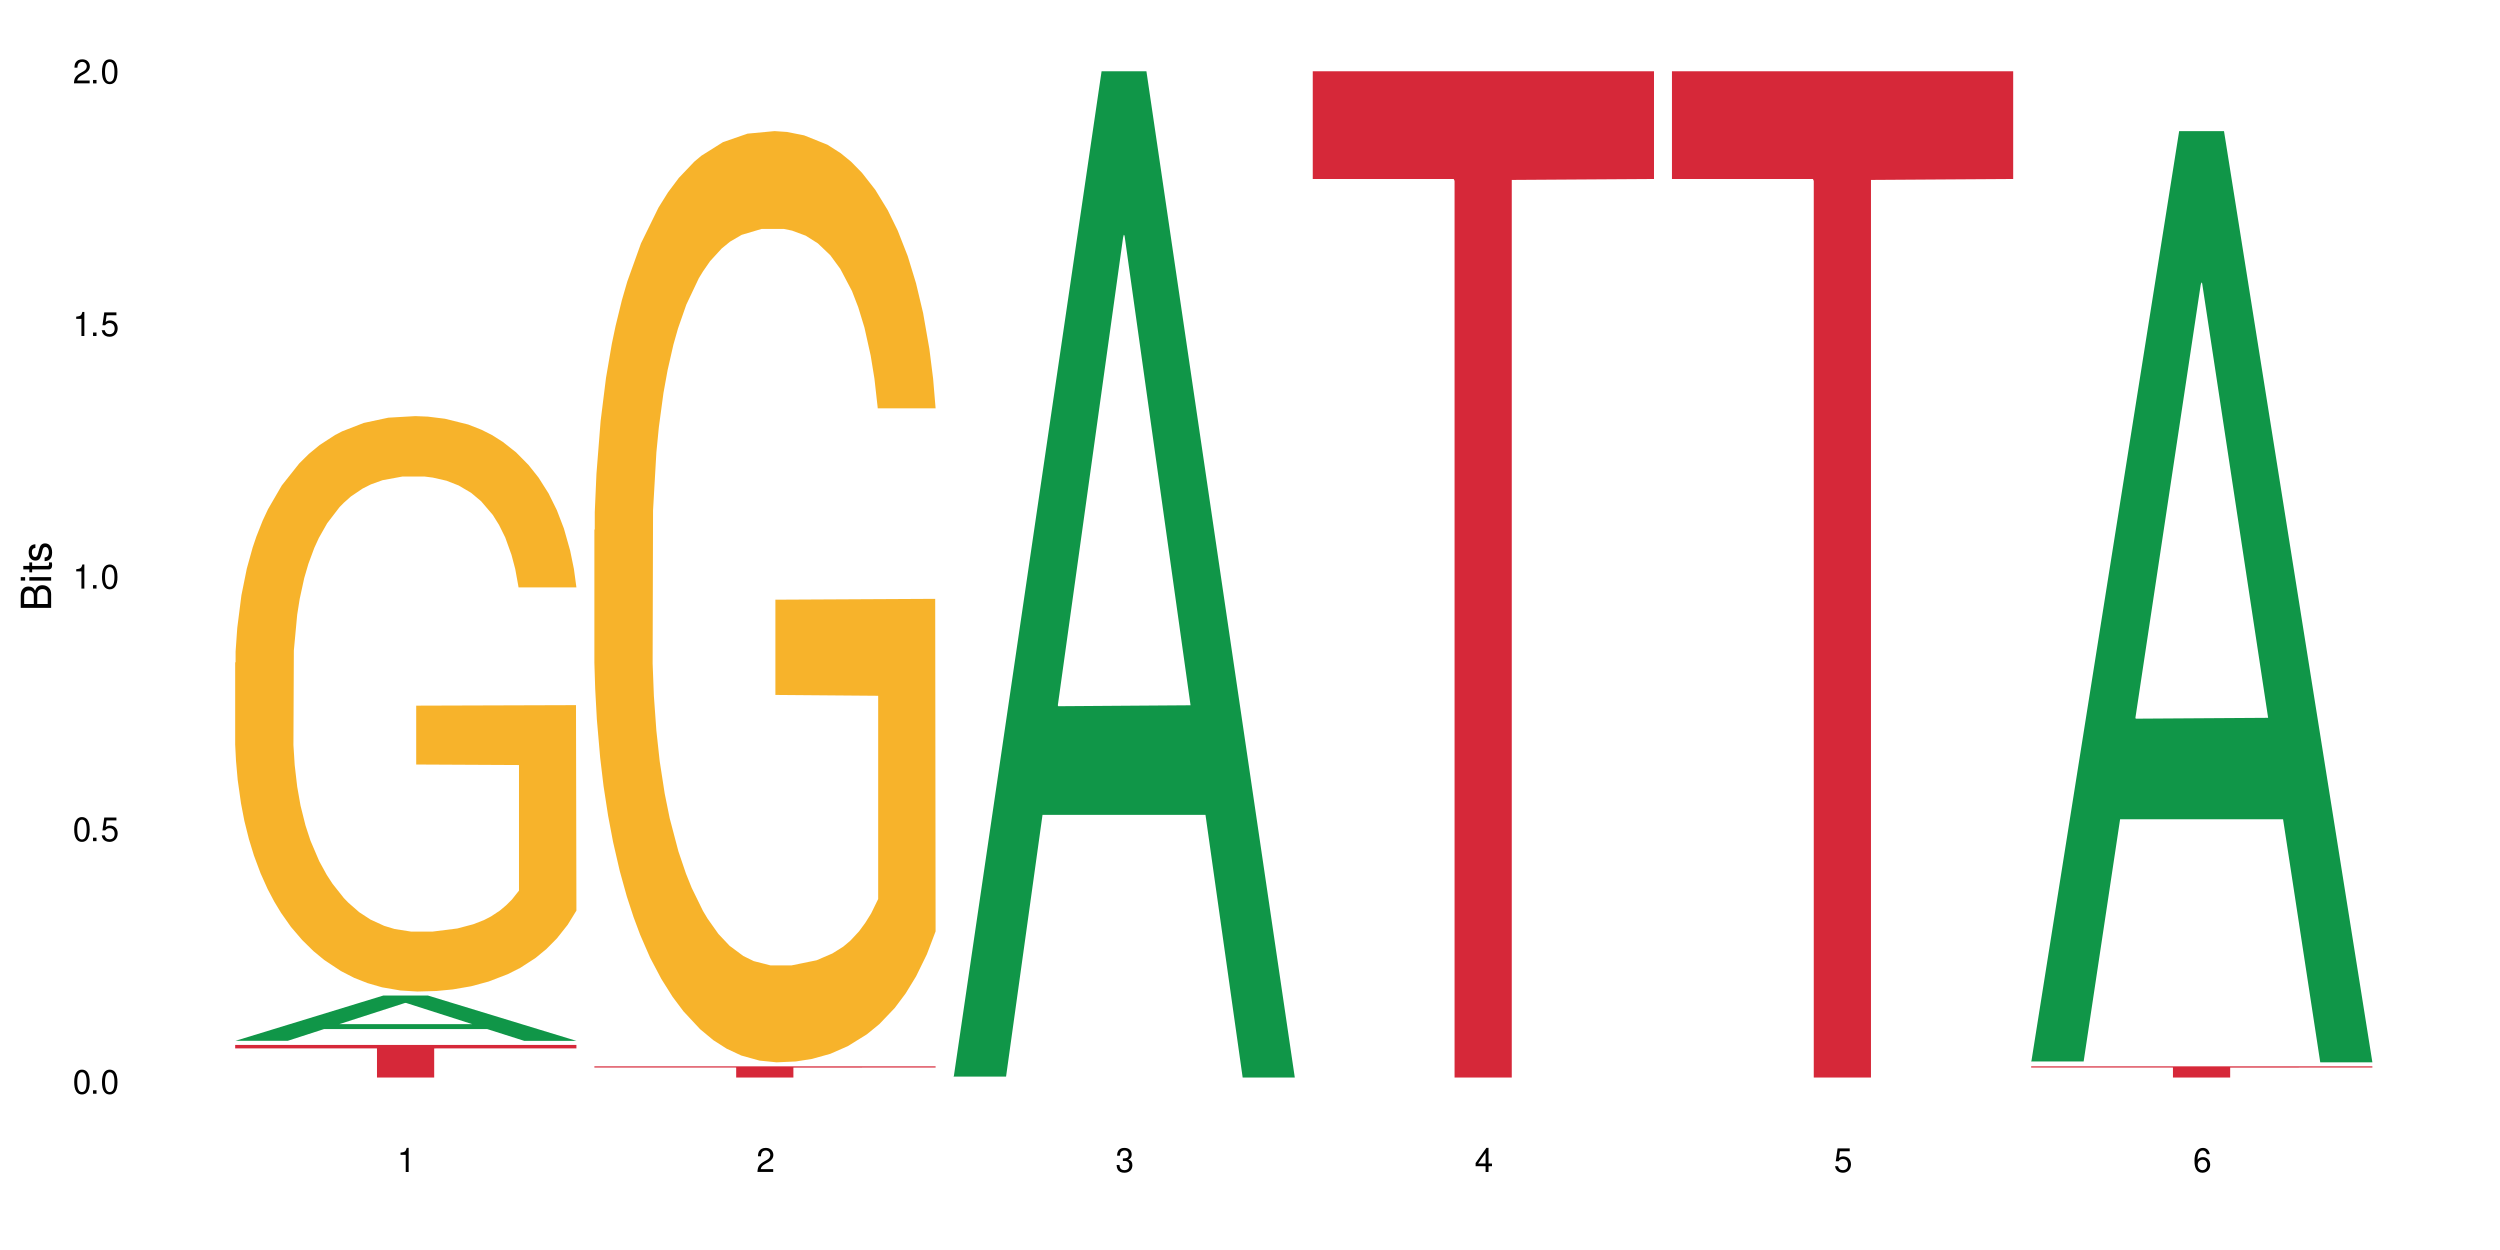 <?xml version="1.0" encoding="UTF-8"?>
<svg xmlns="http://www.w3.org/2000/svg" xmlns:xlink="http://www.w3.org/1999/xlink" width="720" height="360" viewBox="0 0 720 360">
<defs>
<g>
<g id="glyph-0-0">
</g>
<g id="glyph-0-1">
<path d="M 2.641 -6.938 C 2 -6.938 1.422 -6.656 1.078 -6.172 C 0.641 -5.562 0.406 -4.641 0.406 -3.359 C 0.406 -1.016 1.188 0.219 2.641 0.219 C 4.078 0.219 4.859 -1.016 4.859 -3.297 C 4.859 -4.641 4.656 -5.547 4.203 -6.172 C 3.844 -6.656 3.281 -6.938 2.641 -6.938 Z M 2.641 -6.188 C 3.547 -6.188 4 -5.25 4 -3.375 C 4 -1.406 3.562 -0.484 2.625 -0.484 C 1.734 -0.484 1.281 -1.438 1.281 -3.344 C 1.281 -5.25 1.734 -6.188 2.641 -6.188 Z M 2.641 -6.188 "/>
</g>
<g id="glyph-0-2">
<path d="M 1.828 -1 L 0.828 -1 L 0.828 0 L 1.828 0 Z M 1.828 -1 "/>
</g>
<g id="glyph-0-3">
<path d="M 4.562 -6.797 L 1.062 -6.797 L 0.547 -3.094 L 1.328 -3.094 C 1.719 -3.562 2.047 -3.734 2.578 -3.734 C 3.484 -3.734 4.062 -3.109 4.062 -2.094 C 4.062 -1.125 3.484 -0.531 2.578 -0.531 C 1.828 -0.531 1.375 -0.906 1.188 -1.672 L 0.328 -1.672 C 0.453 -1.109 0.547 -0.844 0.75 -0.594 C 1.125 -0.078 1.828 0.219 2.594 0.219 C 3.969 0.219 4.922 -0.781 4.922 -2.219 C 4.922 -3.562 4.031 -4.484 2.719 -4.484 C 2.25 -4.484 1.859 -4.359 1.469 -4.062 L 1.734 -5.969 L 4.562 -5.969 Z M 4.562 -6.797 "/>
</g>
<g id="glyph-0-4">
<path d="M 2.484 -4.938 L 2.484 0 L 3.328 0 L 3.328 -6.938 L 2.766 -6.938 C 2.469 -5.875 2.281 -5.734 0.984 -5.562 L 0.984 -4.938 Z M 2.484 -4.938 "/>
</g>
<g id="glyph-0-5">
<path d="M 4.859 -0.828 L 1.281 -0.828 C 1.359 -1.406 1.672 -1.781 2.5 -2.281 L 3.469 -2.828 C 4.406 -3.344 4.906 -4.062 4.906 -4.906 C 4.906 -5.484 4.672 -6.031 4.266 -6.406 C 3.859 -6.766 3.375 -6.938 2.719 -6.938 C 1.859 -6.938 1.219 -6.625 0.844 -6.031 C 0.609 -5.672 0.5 -5.234 0.484 -4.531 L 1.328 -4.531 C 1.359 -5.016 1.406 -5.281 1.531 -5.516 C 1.75 -5.938 2.188 -6.203 2.703 -6.203 C 3.469 -6.203 4.031 -5.641 4.031 -4.891 C 4.031 -4.344 3.719 -3.859 3.125 -3.516 L 2.234 -3 C 0.812 -2.172 0.406 -1.531 0.328 -0.016 L 4.859 -0.016 Z M 4.859 -0.828 "/>
</g>
<g id="glyph-0-6">
<path d="M 2.125 -3.188 L 2.578 -3.188 C 3.5 -3.188 3.984 -2.766 3.984 -1.922 C 3.984 -1.062 3.469 -0.531 2.594 -0.531 C 1.656 -0.531 1.203 -1 1.156 -2.016 L 0.312 -2.016 C 0.344 -1.453 0.438 -1.094 0.609 -0.781 C 0.953 -0.109 1.625 0.219 2.547 0.219 C 3.953 0.219 4.859 -0.625 4.859 -1.938 C 4.859 -2.828 4.516 -3.297 3.703 -3.594 C 4.344 -3.844 4.656 -4.328 4.656 -5.031 C 4.656 -6.219 3.875 -6.938 2.578 -6.938 C 1.203 -6.938 0.484 -6.172 0.453 -4.703 L 1.297 -4.703 C 1.312 -5.125 1.344 -5.359 1.453 -5.578 C 1.641 -5.969 2.062 -6.203 2.594 -6.203 C 3.344 -6.203 3.797 -5.75 3.797 -5 C 3.797 -4.516 3.609 -4.219 3.25 -4.047 C 3.016 -3.953 2.703 -3.922 2.125 -3.906 Z M 2.125 -3.188 "/>
</g>
<g id="glyph-0-7">
<path d="M 3.141 -1.672 L 3.141 0 L 3.984 0 L 3.984 -1.672 L 4.984 -1.672 L 4.984 -2.438 L 3.984 -2.438 L 3.984 -6.938 L 3.359 -6.938 L 0.266 -2.578 L 0.266 -1.672 Z M 3.141 -2.438 L 1 -2.438 L 3.141 -5.5 Z M 3.141 -2.438 "/>
</g>
<g id="glyph-0-8">
<path d="M 4.781 -5.125 C 4.609 -6.266 3.891 -6.938 2.844 -6.938 C 2.094 -6.938 1.422 -6.578 1.031 -5.953 C 0.594 -5.266 0.406 -4.422 0.406 -3.172 C 0.406 -2 0.578 -1.25 0.984 -0.641 C 1.359 -0.078 1.953 0.219 2.703 0.219 C 3.984 0.219 4.922 -0.75 4.922 -2.094 C 4.922 -3.375 4.062 -4.281 2.844 -4.281 C 2.172 -4.281 1.641 -4.031 1.281 -3.516 C 1.281 -5.234 1.828 -6.188 2.797 -6.188 C 3.391 -6.188 3.797 -5.797 3.938 -5.125 Z M 2.734 -3.531 C 3.547 -3.531 4.062 -2.953 4.062 -2.031 C 4.062 -1.156 3.484 -0.531 2.703 -0.531 C 1.922 -0.531 1.328 -1.188 1.328 -2.078 C 1.328 -2.938 1.906 -3.531 2.734 -3.531 Z M 2.734 -3.531 "/>
</g>
<g id="glyph-1-0">
</g>
<g id="glyph-1-1">
<path d="M 0 -0.953 L 0 -4.891 C 0 -5.719 -0.234 -6.344 -0.734 -6.797 C -1.188 -7.234 -1.812 -7.469 -2.5 -7.469 C -3.547 -7.469 -4.188 -7 -4.625 -5.875 C -4.984 -6.688 -5.625 -7.094 -6.531 -7.094 C -7.172 -7.094 -7.734 -6.859 -8.141 -6.391 C -8.562 -5.922 -8.75 -5.344 -8.75 -4.5 L -8.75 -0.953 Z M -4.984 -2.062 L -7.766 -2.062 L -7.766 -4.219 C -7.766 -4.844 -7.688 -5.203 -7.453 -5.5 C -7.219 -5.812 -6.859 -5.969 -6.375 -5.969 C -5.891 -5.969 -5.531 -5.812 -5.297 -5.5 C -5.062 -5.203 -4.984 -4.844 -4.984 -4.219 Z M -0.984 -2.062 L -4 -2.062 L -4 -4.781 C -4 -5.766 -3.438 -6.359 -2.484 -6.359 C -1.547 -6.359 -0.984 -5.766 -0.984 -4.781 Z M -0.984 -2.062 "/>
</g>
<g id="glyph-1-2">
<path d="M -6.281 -1.797 L -6.281 -0.797 L 0 -0.797 L 0 -1.797 Z M -8.75 -1.797 L -8.75 -0.797 L -7.484 -0.797 L -7.484 -1.797 Z M -8.75 -1.797 "/>
</g>
<g id="glyph-1-3">
<path d="M -6.281 -3.047 L -6.281 -2.016 L -8.016 -2.016 L -8.016 -1.016 L -6.281 -1.016 L -6.281 -0.172 L -5.469 -0.172 L -5.469 -1.016 L -0.719 -1.016 C -0.078 -1.016 0.281 -1.453 0.281 -2.234 C 0.281 -2.5 0.25 -2.719 0.188 -3.047 L -0.641 -3.047 C -0.609 -2.906 -0.594 -2.766 -0.594 -2.562 C -0.594 -2.141 -0.719 -2.016 -1.156 -2.016 L -5.469 -2.016 L -5.469 -3.047 Z M -6.281 -3.047 "/>
</g>
<g id="glyph-1-4">
<path d="M -4.531 -5.25 C -5.766 -5.25 -6.469 -4.422 -6.469 -2.969 C -6.469 -1.516 -5.719 -0.562 -4.547 -0.562 C -3.562 -0.562 -3.094 -1.062 -2.734 -2.562 L -2.516 -3.484 C -2.344 -4.188 -2.094 -4.469 -1.641 -4.469 C -1.047 -4.469 -0.641 -3.875 -0.641 -3 C -0.641 -2.453 -0.797 -2 -1.062 -1.75 C -1.25 -1.594 -1.422 -1.531 -1.875 -1.469 L -1.875 -0.406 C -0.422 -0.453 0.281 -1.266 0.281 -2.922 C 0.281 -4.5 -0.5 -5.516 -1.719 -5.516 C -2.656 -5.516 -3.172 -4.984 -3.469 -3.734 L -3.703 -2.766 C -3.891 -1.953 -4.156 -1.609 -4.594 -1.609 C -5.188 -1.609 -5.547 -2.125 -5.547 -2.938 C -5.547 -3.75 -5.203 -4.172 -4.531 -4.203 Z M -4.531 -5.25 "/>
</g>
</g>
</defs>
<rect x="-72" y="-36" width="864" height="432" fill="rgb(100%, 100%, 100%)" fill-opacity="1"/>
<path fill-rule="nonzero" fill="rgb(6.275%, 58.824%, 28.235%)" fill-opacity="1" d="M 67.73 299.758 L 67.836 299.746 L 110.359 286.723 L 123.273 286.723 L 166.008 299.77 L 150.992 299.77 L 140.281 296.363 L 93.352 296.363 L 82.852 299.758 L 67.73 299.758 L 97.863 294.957 L 135.977 294.941 L 116.973 288.855 L 116.766 288.844 L 116.555 288.879 L 97.758 294.941 L 97.863 294.957 Z M 67.73 299.758 "/>
<path fill-rule="nonzero" fill="rgb(96.863%, 70.196%, 16.863%)" fill-opacity="1" d="M 67.73 190.82 L 67.852 190.668 L 67.852 187.641 L 68.332 180.828 L 69.527 171.445 L 71.086 163.727 L 72.766 157.676 L 73.844 154.496 L 75.641 149.957 L 77.199 146.625 L 81.152 139.816 L 86.188 133.461 L 88.945 130.734 L 92.059 128.164 L 96.496 125.285 L 98.531 124.227 L 104.766 121.805 L 111.836 120.293 L 119.625 119.84 L 123.223 119.988 L 128.133 120.594 L 134.848 122.262 L 138.68 123.773 L 141.676 125.285 L 144.793 127.254 L 148.629 130.281 L 152.223 133.914 L 155.102 137.547 L 157.977 142.086 L 160.375 146.93 L 162.41 152.227 L 164.207 158.582 L 165.289 163.879 L 166.008 169.176 L 149.348 169.176 L 148.391 163.879 L 147.309 159.793 L 145.512 154.797 L 143.715 151.168 L 141.918 148.289 L 138.562 144.355 L 135.684 141.934 L 132.09 139.816 L 128.613 138.453 L 124.66 137.547 L 122.262 137.242 L 115.91 137.242 L 110.156 138.301 L 106.801 139.512 L 104.406 140.723 L 101.047 142.992 L 99.012 144.809 L 97.812 146.02 L 94.219 150.711 L 91.82 154.949 L 90.504 157.824 L 88.824 162.367 L 87.625 166.453 L 86.309 172.508 L 85.59 177.047 L 84.629 187.336 L 84.508 214.578 L 84.871 220.332 L 85.59 226.535 L 86.547 231.984 L 87.984 237.734 L 89.422 242.125 L 91.941 248.027 L 94.098 251.961 L 95.777 254.535 L 99.012 258.621 L 100.328 259.98 L 103.445 262.707 L 106.684 264.824 L 110.637 266.641 L 113.633 267.551 L 118.426 268.305 L 124.539 268.305 L 131.73 267.398 L 136.285 266.188 L 139.398 264.977 L 141.438 263.918 L 143.953 262.254 L 145.754 260.738 L 147.43 259.074 L 149.469 256.5 L 149.469 220.332 L 119.863 220.18 L 119.863 203.227 L 165.887 203.078 L 166.008 262.254 L 163.488 266.34 L 160.375 270.273 L 157.379 273.301 L 154.262 275.875 L 149.828 278.75 L 146.23 280.566 L 140.719 282.684 L 135.684 284.047 L 130.41 284.953 L 125.738 285.406 L 120.223 285.559 L 115.312 285.258 L 110.039 284.348 L 105.844 283.137 L 102.008 281.625 L 98.172 279.656 L 93.379 276.477 L 90.262 273.906 L 87.027 270.727 L 83.789 266.945 L 80.914 262.859 L 78.996 259.68 L 77.078 256.047 L 75.043 251.508 L 73.125 246.359 L 71.688 241.668 L 70.367 236.371 L 69.41 231.379 L 68.449 224.566 L 67.969 219.121 L 67.73 214.43 Z M 67.73 190.82 "/>
<path fill-rule="nonzero" fill="rgb(83.922%, 15.686%, 22.353%)" fill-opacity="1" d="M 67.73 300.934 L 166.008 300.934 L 166.008 301.941 L 125.047 301.949 L 125.047 310.332 L 108.57 310.332 L 108.57 301.957 L 108.332 301.941 L 67.73 301.941 Z M 67.73 300.934 "/>
<path fill-rule="nonzero" fill="rgb(96.863%, 70.196%, 16.863%)" fill-opacity="1" d="M 171.18 152.625 L 171.297 152.383 L 171.297 147.484 L 171.777 136.461 L 172.977 121.277 L 174.535 108.785 L 176.211 98.988 L 177.293 93.844 L 179.09 86.496 L 180.648 81.109 L 184.602 70.086 L 189.637 59.801 L 192.391 55.391 L 195.508 51.23 L 199.941 46.574 L 201.98 44.859 L 208.211 40.941 L 215.281 38.492 L 223.074 37.758 L 226.668 38.004 L 231.582 38.984 L 238.293 41.676 L 242.129 44.125 L 245.125 46.574 L 248.242 49.758 L 252.078 54.656 L 255.672 60.535 L 258.547 66.414 L 261.426 73.762 L 263.82 81.598 L 265.859 90.172 L 267.656 100.457 L 268.734 109.031 L 269.453 117.602 L 252.797 117.602 L 251.836 109.031 L 250.758 102.418 L 248.961 94.336 L 247.164 88.457 L 245.363 83.805 L 242.008 77.438 L 239.133 73.516 L 235.539 70.086 L 232.062 67.883 L 228.105 66.414 L 225.711 65.926 L 219.359 65.926 L 213.605 67.637 L 210.25 69.598 L 207.852 71.559 L 204.496 75.23 L 202.461 78.172 L 201.262 80.129 L 197.664 87.723 L 195.27 94.582 L 193.949 99.234 L 192.273 106.582 L 191.074 113.195 L 189.754 122.992 L 189.035 130.34 L 188.078 146.992 L 187.957 191.078 L 188.316 200.387 L 189.035 210.43 L 189.996 219.246 L 191.434 228.551 L 192.871 235.656 L 195.387 245.207 L 197.547 251.574 L 199.223 255.738 L 202.461 262.352 L 203.777 264.555 L 206.895 268.965 L 210.129 272.395 L 214.086 275.332 L 217.082 276.801 L 221.875 278.027 L 227.988 278.027 L 235.18 276.559 L 239.73 274.598 L 242.848 272.641 L 244.887 270.926 L 247.402 268.23 L 249.199 265.781 L 250.879 263.086 L 252.914 258.922 L 252.914 200.387 L 223.312 200.141 L 223.312 172.711 L 269.336 172.465 L 269.453 268.23 L 266.938 274.844 L 263.82 281.211 L 260.824 286.109 L 257.711 290.273 L 253.273 294.926 L 249.68 297.867 L 244.168 301.293 L 239.133 303.5 L 233.859 304.969 L 229.184 305.703 L 223.672 305.949 L 218.758 305.457 L 213.484 303.988 L 209.289 302.031 L 205.457 299.582 L 201.621 296.395 L 196.828 291.254 L 193.711 287.09 L 190.473 281.945 L 187.238 275.824 L 184.363 269.211 L 182.445 264.066 L 180.527 258.188 L 178.488 250.84 L 176.57 242.512 L 175.133 234.922 L 173.816 226.348 L 172.855 218.266 L 171.898 207.246 L 171.418 198.426 L 171.18 190.836 Z M 171.18 152.625 "/>
<path fill-rule="nonzero" fill="rgb(83.922%, 15.686%, 22.353%)" fill-opacity="1" d="M 171.18 307.113 L 269.453 307.113 L 269.453 307.457 L 228.496 307.461 L 228.496 310.332 L 212.02 310.332 L 212.02 307.461 L 211.777 307.457 L 171.18 307.457 Z M 171.18 307.113 "/>
<path fill-rule="nonzero" fill="rgb(6.275%, 58.824%, 28.235%)" fill-opacity="1" d="M 274.629 310.059 L 274.73 309.789 L 317.254 20.527 L 330.168 20.527 L 372.902 310.332 L 357.887 310.332 L 347.18 234.684 L 300.246 234.684 L 289.746 310.059 L 274.629 310.059 L 304.762 203.391 L 342.875 203.117 L 323.871 67.875 L 323.66 67.602 L 323.449 68.418 L 304.656 203.117 L 304.762 203.391 Z M 274.629 310.059 "/>
<path fill-rule="nonzero" fill="rgb(83.922%, 15.686%, 22.353%)" fill-opacity="1" d="M 378.074 20.527 L 476.352 20.527 L 476.352 51.547 L 435.391 51.82 L 435.391 310.332 L 418.914 310.332 L 418.914 52.094 L 418.676 51.547 L 378.074 51.547 Z M 378.074 20.527 "/>
<path fill-rule="nonzero" fill="rgb(83.922%, 15.686%, 22.353%)" fill-opacity="1" d="M 481.523 20.527 L 579.797 20.527 L 579.797 51.547 L 538.84 51.82 L 538.84 310.332 L 522.363 310.332 L 522.363 52.094 L 522.121 51.547 L 481.523 51.547 Z M 481.523 20.527 "/>
<path fill-rule="nonzero" fill="rgb(6.275%, 58.824%, 28.235%)" fill-opacity="1" d="M 584.973 305.695 L 585.074 305.445 L 627.598 37.758 L 640.512 37.758 L 683.246 305.949 L 668.23 305.949 L 657.523 235.941 L 610.59 235.941 L 600.09 305.695 L 584.973 305.695 L 615.105 206.98 L 653.219 206.73 L 634.215 81.574 L 634.004 81.324 L 633.793 82.078 L 615 206.73 L 615.105 206.98 Z M 584.973 305.695 "/>
<path fill-rule="nonzero" fill="rgb(83.922%, 15.686%, 22.353%)" fill-opacity="1" d="M 584.973 307.113 L 683.246 307.113 L 683.246 307.457 L 642.289 307.461 L 642.289 310.332 L 625.809 310.332 L 625.809 307.461 L 625.57 307.457 L 584.973 307.457 Z M 584.973 307.113 "/>
<g fill="rgb(0%, 0%, 0%)" fill-opacity="1">
<use xlink:href="#glyph-0-1" x="20.965" y="314.993"/>
<use xlink:href="#glyph-0-2" x="25.965" y="314.993"/>
<use xlink:href="#glyph-0-1" x="28.965" y="314.993"/>
</g>
<g fill="rgb(0%, 0%, 0%)" fill-opacity="1">
<use xlink:href="#glyph-0-1" x="20.965" y="242.251"/>
<use xlink:href="#glyph-0-2" x="25.965" y="242.251"/>
<use xlink:href="#glyph-0-3" x="28.965" y="242.251"/>
</g>
<g fill="rgb(0%, 0%, 0%)" fill-opacity="1">
<use xlink:href="#glyph-0-4" x="20.965" y="169.509"/>
<use xlink:href="#glyph-0-2" x="25.965" y="169.509"/>
<use xlink:href="#glyph-0-1" x="28.965" y="169.509"/>
</g>
<g fill="rgb(0%, 0%, 0%)" fill-opacity="1">
<use xlink:href="#glyph-0-4" x="20.965" y="96.767"/>
<use xlink:href="#glyph-0-2" x="25.965" y="96.767"/>
<use xlink:href="#glyph-0-3" x="28.965" y="96.767"/>
</g>
<g fill="rgb(0%, 0%, 0%)" fill-opacity="1">
<use xlink:href="#glyph-0-5" x="20.965" y="24.024"/>
<use xlink:href="#glyph-0-2" x="25.965" y="24.024"/>
<use xlink:href="#glyph-0-1" x="28.965" y="24.024"/>
</g>
<g fill="rgb(0%, 0%, 0%)" fill-opacity="1">
<use xlink:href="#glyph-0-4" x="114.367" y="337.532"/>
</g>
<g fill="rgb(0%, 0%, 0%)" fill-opacity="1">
<use xlink:href="#glyph-0-5" x="217.816" y="337.532"/>
</g>
<g fill="rgb(0%, 0%, 0%)" fill-opacity="1">
<use xlink:href="#glyph-0-6" x="321.266" y="337.532"/>
</g>
<g fill="rgb(0%, 0%, 0%)" fill-opacity="1">
<use xlink:href="#glyph-0-7" x="424.711" y="337.532"/>
</g>
<g fill="rgb(0%, 0%, 0%)" fill-opacity="1">
<use xlink:href="#glyph-0-3" x="528.16" y="337.532"/>
</g>
<g fill="rgb(0%, 0%, 0%)" fill-opacity="1">
<use xlink:href="#glyph-0-8" x="631.609" y="337.532"/>
</g>
<g fill="rgb(0%, 0%, 0%)" fill-opacity="1">
<use xlink:href="#glyph-1-1" x="14.725" y="176.012"/>
<use xlink:href="#glyph-1-2" x="14.725" y="168.012"/>
<use xlink:href="#glyph-1-3" x="14.725" y="165.012"/>
<use xlink:href="#glyph-1-4" x="14.725" y="162.012"/>
</g>
</svg>
